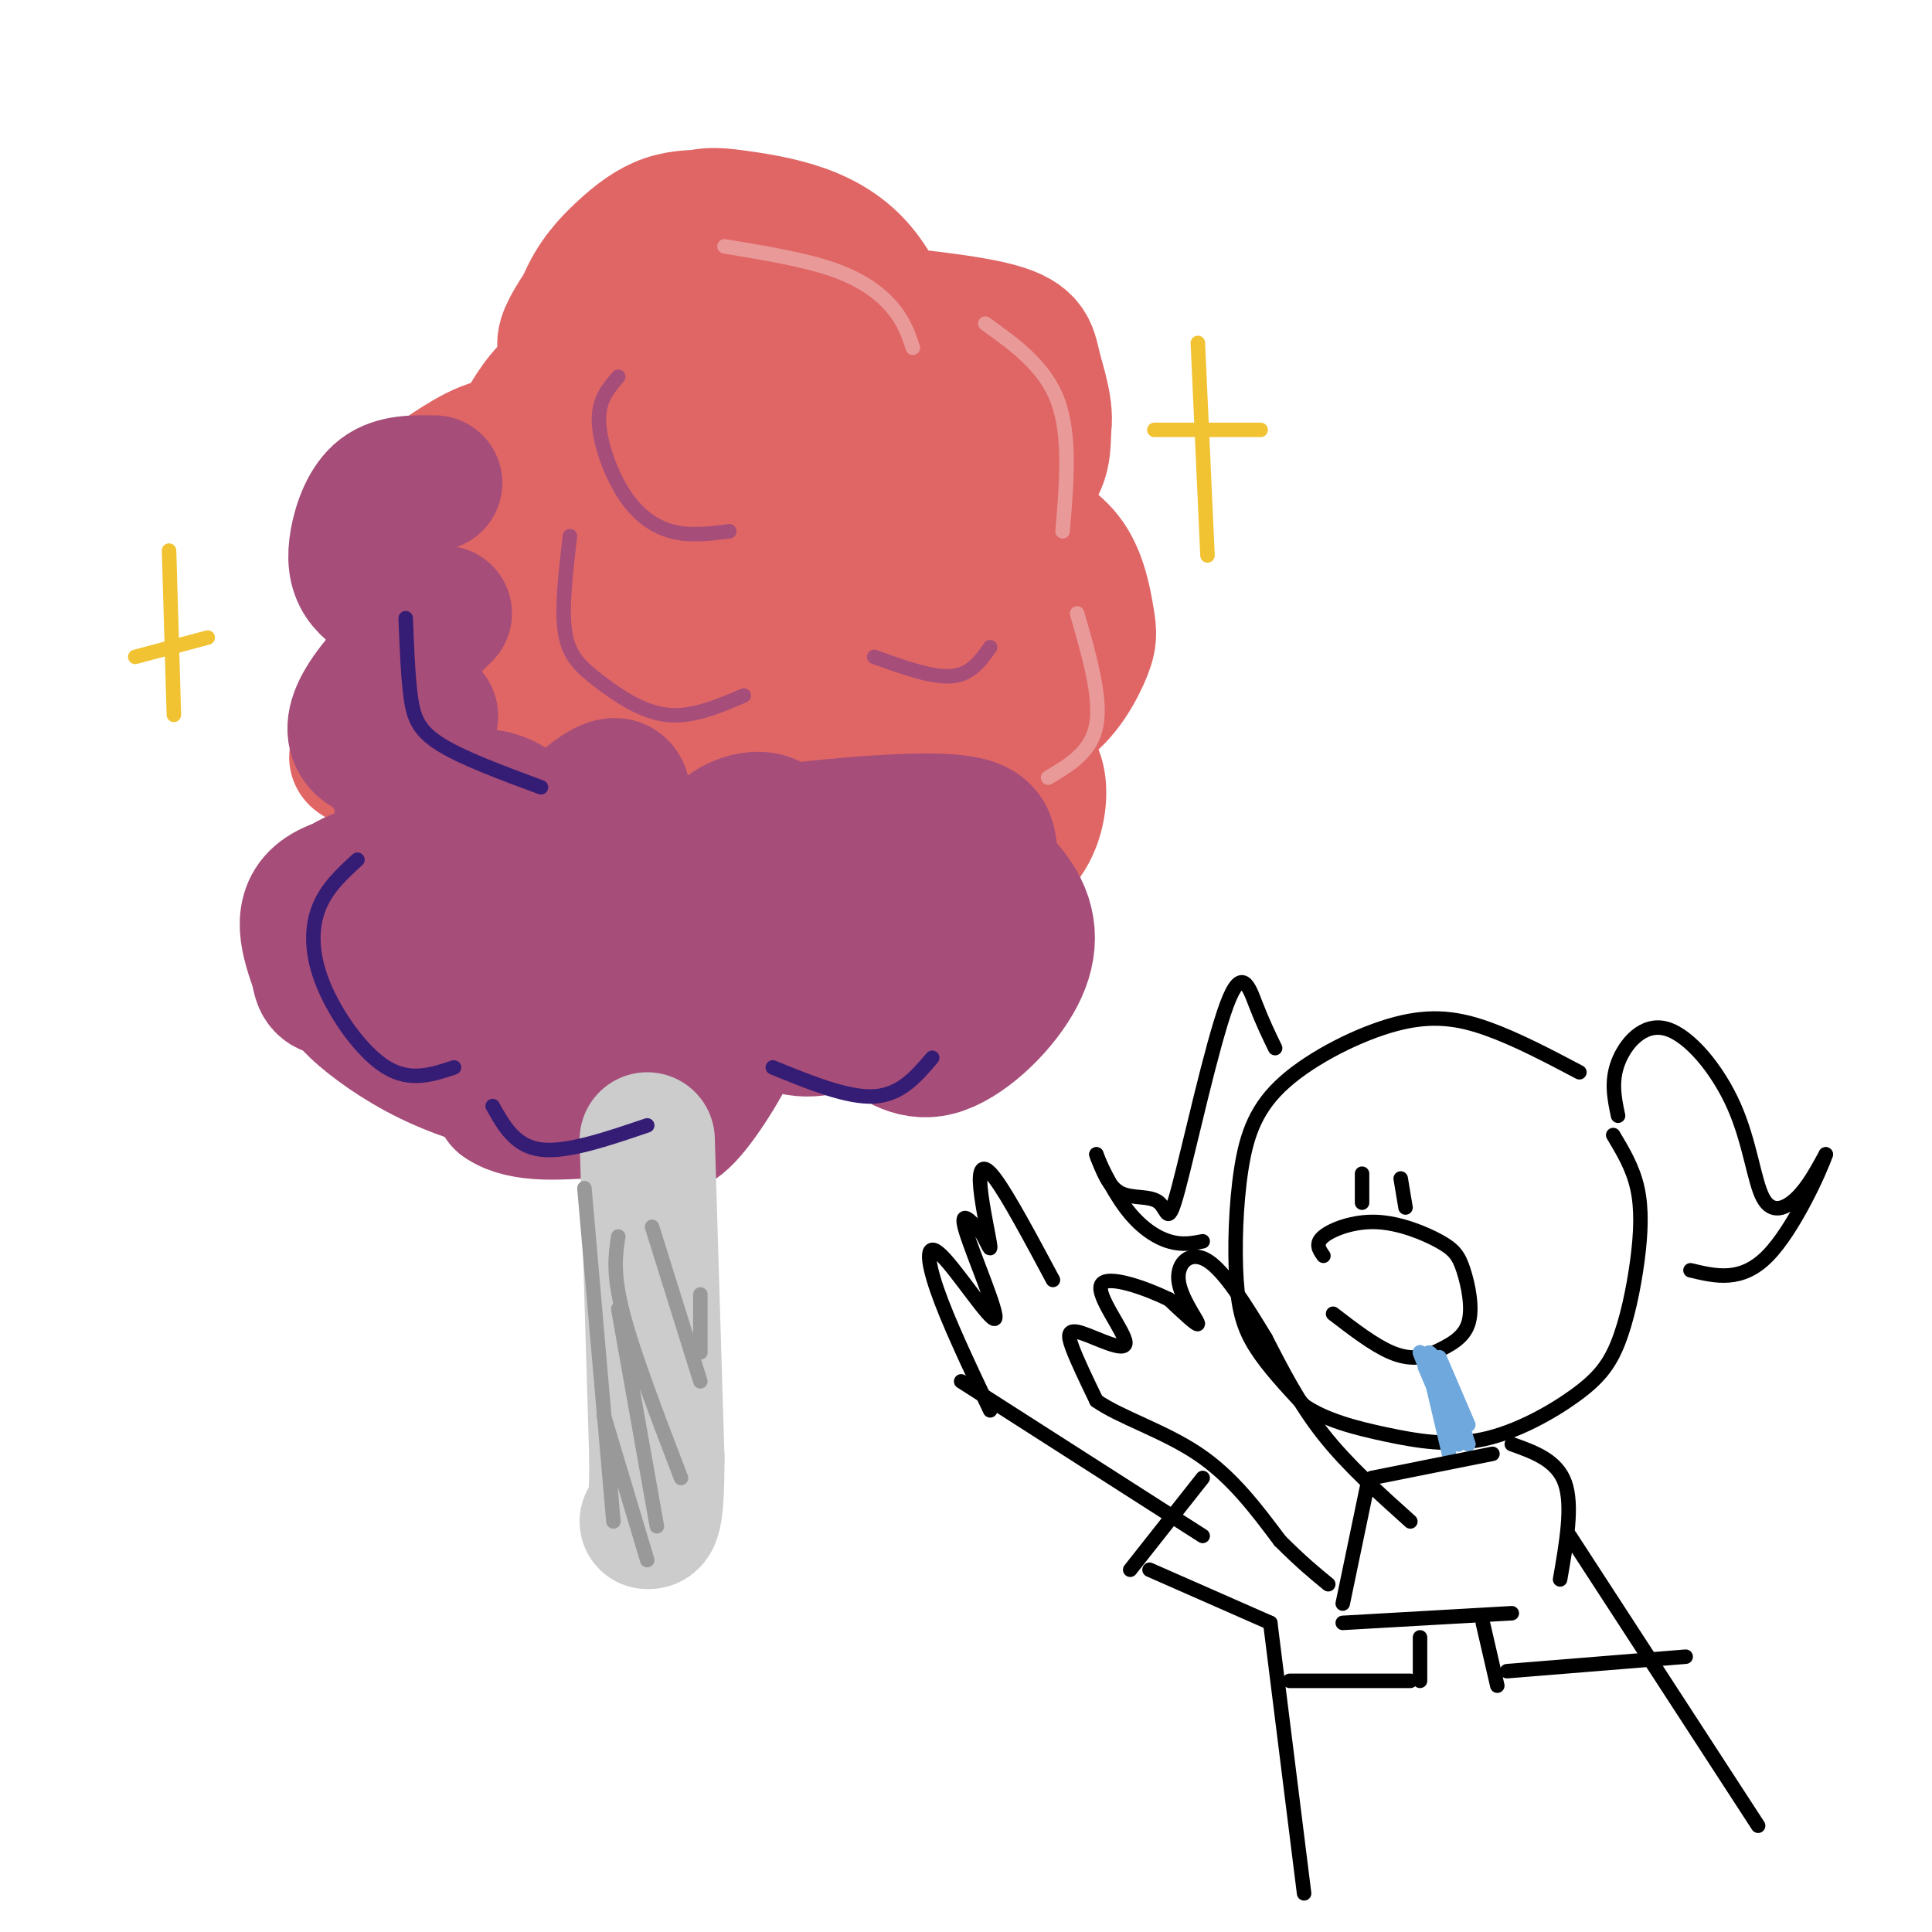 <svg viewBox='0 0 400 400' version='1.1' xmlns='http://www.w3.org/2000/svg' xmlns:xlink='http://www.w3.org/1999/xlink'><g fill='none' stroke='rgb(0,0,0)' stroke-width='3' stroke-linecap='round' stroke-linejoin='round'><path d='M327,222c-6.507,-3.429 -13.013,-6.859 -19,-9c-5.987,-2.141 -11.453,-2.994 -19,-1c-7.547,1.994 -17.174,6.835 -23,12c-5.826,5.165 -7.850,10.652 -9,18c-1.150,7.348 -1.425,16.555 -1,23c0.425,6.445 1.550,10.127 4,14c2.450,3.873 6.225,7.936 10,12'/><path d='M270,291c4.458,3.040 10.602,4.641 17,6c6.398,1.359 13.049,2.475 20,1c6.951,-1.475 14.202,-5.542 19,-9c4.798,-3.458 7.142,-6.308 9,-11c1.858,-4.692 3.231,-11.225 4,-17c0.769,-5.775 0.934,-10.793 0,-15c-0.934,-4.207 -2.967,-7.604 -5,-11'/><path d='M282,243c0.000,0.000 0.000,6.000 0,6'/><path d='M290,244c0.000,0.000 1.000,6.000 1,6'/><path d='M274,260c-0.887,-1.257 -1.774,-2.515 0,-4c1.774,-1.485 6.207,-3.199 11,-3c4.793,0.199 9.944,2.311 13,4c3.056,1.689 4.015,2.955 5,6c0.985,3.045 1.996,7.870 1,11c-0.996,3.130 -3.998,4.565 -7,6'/><path d='M297,280c-2.556,1.289 -5.444,1.511 -9,0c-3.556,-1.511 -7.778,-4.756 -12,-8'/><path d='M335,231c-0.744,-3.521 -1.488,-7.043 0,-11c1.488,-3.957 5.208,-8.350 10,-7c4.792,1.350 10.656,8.444 14,16c3.344,7.556 4.170,15.573 6,19c1.830,3.427 4.666,2.265 7,0c2.334,-2.265 4.167,-5.632 6,-9'/><path d='M378,239c-1.022,3.133 -6.578,15.467 -12,21c-5.422,5.533 -10.711,4.267 -16,3'/><path d='M264,217c-1.297,-2.676 -2.594,-5.352 -4,-9c-1.406,-3.648 -2.921,-8.268 -6,0c-3.079,8.268 -7.722,29.422 -10,38c-2.278,8.578 -2.190,4.579 -4,3c-1.810,-1.579 -5.517,-0.737 -8,-2c-2.483,-1.263 -3.741,-4.632 -5,-8'/><path d='M227,239c0.131,0.833 2.958,6.917 6,11c3.042,4.083 6.298,6.167 9,7c2.702,0.833 4.851,0.417 7,0'/><path d='M292,315c-6.500,-5.833 -13.000,-11.667 -18,-18c-5.000,-6.333 -8.500,-13.167 -12,-20'/><path d='M262,277c-4.128,-6.801 -8.447,-13.802 -12,-16c-3.553,-2.198 -6.341,0.408 -6,4c0.341,3.592 3.812,8.169 4,9c0.188,0.831 -2.906,-2.085 -6,-5'/><path d='M242,269c-4.536,-2.217 -12.876,-5.260 -14,-3c-1.124,2.260 4.967,9.822 5,12c0.033,2.178 -5.991,-1.029 -9,-2c-3.009,-0.971 -3.003,0.294 -2,3c1.003,2.706 3.001,6.853 5,11'/><path d='M227,290c4.689,3.356 13.911,6.244 21,11c7.089,4.756 12.044,11.378 17,18'/><path d='M265,319c4.500,4.500 7.250,6.750 10,9'/><path d='M205,292c-4.376,-9.236 -8.753,-18.472 -11,-25c-2.247,-6.528 -2.365,-10.348 1,-7c3.365,3.348 10.214,13.863 11,13c0.786,-0.863 -4.490,-13.104 -6,-18c-1.510,-4.896 0.745,-2.448 3,0'/><path d='M203,255c1.048,1.308 2.167,4.577 2,3c-0.167,-1.577 -1.622,-8.002 -2,-12c-0.378,-3.998 0.321,-5.571 3,-2c2.679,3.571 7.340,12.285 12,21'/></g>
<g fill='none' stroke='rgb(224,102,102)' stroke-width='28' stroke-linecap='round' stroke-linejoin='round'><path d='M148,45c-3.422,-0.038 -6.843,-0.077 -10,1c-3.157,1.077 -6.048,3.269 -9,6c-2.952,2.731 -5.965,6.001 -8,11c-2.035,4.999 -3.094,11.727 -3,16c0.094,4.273 1.339,6.093 3,9c1.661,2.907 3.738,6.902 11,10c7.262,3.098 19.710,5.297 30,1c10.290,-4.297 18.422,-15.092 22,-21c3.578,-5.908 2.604,-6.931 1,-10c-1.604,-3.069 -3.836,-8.184 -7,-12c-3.164,-3.816 -7.261,-6.332 -12,-8c-4.739,-1.668 -10.122,-2.488 -14,-3c-3.878,-0.512 -6.251,-0.718 -10,1c-3.749,1.718 -8.875,5.359 -14,9'/><path d='M128,55c-4.376,4.081 -8.314,9.785 -10,13c-1.686,3.215 -1.118,3.942 0,7c1.118,3.058 2.786,8.447 8,12c5.214,3.553 13.973,5.270 20,5c6.027,-0.270 9.320,-2.526 12,-6c2.680,-3.474 4.746,-8.166 6,-12c1.254,-3.834 1.695,-6.812 -1,-9c-2.695,-2.188 -8.528,-3.588 -12,-4c-3.472,-0.412 -4.584,0.165 -7,3c-2.416,2.835 -6.136,7.930 -8,11c-1.864,3.070 -1.870,4.117 -2,6c-0.130,1.883 -0.383,4.604 4,7c4.383,2.396 13.402,4.467 19,4c5.598,-0.467 7.776,-3.472 9,-7c1.224,-3.528 1.492,-7.579 -4,-10c-5.492,-2.421 -16.746,-3.210 -28,-4'/><path d='M134,71c-7.810,0.631 -13.334,4.207 -17,7c-3.666,2.793 -5.472,4.803 -9,11c-3.528,6.197 -8.776,16.581 -8,24c0.776,7.419 7.578,11.873 12,14c4.422,2.127 6.465,1.928 9,2c2.535,0.072 5.564,0.415 10,-1c4.436,-1.415 10.280,-4.588 13,-10c2.720,-5.412 2.315,-13.062 1,-17c-1.315,-3.938 -3.540,-4.165 -6,-5c-2.460,-0.835 -5.156,-2.278 -9,-3c-3.844,-0.722 -8.837,-0.722 -16,4c-7.163,4.722 -16.497,14.168 -21,22c-4.503,7.832 -4.175,14.052 -2,19c2.175,4.948 6.196,8.624 15,10c8.804,1.376 22.391,0.451 32,-3c9.609,-3.451 15.241,-9.429 19,-14c3.759,-4.571 5.645,-7.735 6,-11c0.355,-3.265 -0.823,-6.633 -2,-10'/><path d='M161,110c-2.455,-2.612 -7.591,-4.143 -13,-4c-5.409,0.143 -11.091,1.959 -14,5c-2.909,3.041 -3.044,7.306 1,13c4.044,5.694 12.266,12.817 17,16c4.734,3.183 5.981,2.425 10,2c4.019,-0.425 10.810,-0.515 17,-7c6.190,-6.485 11.780,-19.363 14,-25c2.220,-5.637 1.072,-4.033 0,-4c-1.072,0.033 -2.067,-1.504 -5,-1c-2.933,0.504 -7.805,3.049 -10,5c-2.195,1.951 -1.712,3.308 -2,5c-0.288,1.692 -1.348,3.720 -1,6c0.348,2.280 2.105,4.813 5,9c2.895,4.187 6.927,10.029 13,14c6.073,3.971 14.188,6.069 20,4c5.812,-2.069 9.321,-8.307 11,-12c1.679,-3.693 1.529,-4.840 1,-8c-0.529,-3.160 -1.437,-8.331 -4,-12c-2.563,-3.669 -6.782,-5.834 -11,-8'/><path d='M210,108c-7.236,-3.679 -19.827,-8.878 -28,-9c-8.173,-0.122 -11.930,4.832 -14,10c-2.070,5.168 -2.455,10.550 -2,14c0.455,3.450 1.749,4.967 5,7c3.251,2.033 8.459,4.580 15,6c6.541,1.420 14.416,1.712 19,-1c4.584,-2.712 5.877,-8.426 7,-12c1.123,-3.574 2.075,-5.006 -2,-9c-4.075,-3.994 -13.177,-10.550 -22,-14c-8.823,-3.450 -17.367,-3.795 -25,0c-7.633,3.795 -14.355,11.729 -21,19c-6.645,7.271 -13.211,13.879 -13,19c0.211,5.121 7.201,8.754 11,10c3.799,1.246 4.407,0.105 6,0c1.593,-0.105 4.169,0.827 7,-2c2.831,-2.827 5.915,-9.414 9,-16'/><path d='M162,130c1.660,-3.483 1.309,-4.190 0,-7c-1.309,-2.810 -3.576,-7.722 -11,-10c-7.424,-2.278 -20.004,-1.921 -29,1c-8.996,2.921 -14.409,8.408 -18,14c-3.591,5.592 -5.361,11.290 -6,15c-0.639,3.710 -0.148,5.433 0,8c0.148,2.567 -0.046,5.978 6,7c6.046,1.022 18.333,-0.346 25,-2c6.667,-1.654 7.713,-3.596 11,-8c3.287,-4.404 8.814,-11.272 11,-18c2.186,-6.728 1.032,-13.318 -1,-18c-2.032,-4.682 -4.942,-7.457 -12,-11c-7.058,-3.543 -18.265,-7.855 -26,-9c-7.735,-1.145 -11.998,0.878 -17,4c-5.002,3.122 -10.743,7.342 -13,12c-2.257,4.658 -1.031,9.754 0,13c1.031,3.246 1.866,4.642 9,6c7.134,1.358 20.567,2.679 34,4'/><path d='M125,131c10.957,-1.640 21.348,-7.741 27,-11c5.652,-3.259 6.565,-3.677 10,-8c3.435,-4.323 9.394,-12.552 12,-18c2.606,-5.448 1.860,-8.113 2,-10c0.140,-1.887 1.165,-2.994 0,-4c-1.165,-1.006 -4.519,-1.911 -8,-1c-3.481,0.911 -7.087,3.639 -9,6c-1.913,2.361 -2.132,4.354 -3,8c-0.868,3.646 -2.387,8.945 3,13c5.387,4.055 17.678,6.867 24,8c6.322,1.133 6.675,0.587 11,-2c4.325,-2.587 12.623,-7.216 17,-11c4.377,-3.784 4.832,-6.723 5,-10c0.168,-3.277 0.049,-6.894 -2,-11c-2.049,-4.106 -6.030,-8.703 -11,-11c-4.970,-2.297 -10.931,-2.295 -15,-2c-4.069,0.295 -6.245,0.883 -6,5c0.245,4.117 2.912,11.762 6,17c3.088,5.238 6.597,8.068 10,9c3.403,0.932 6.702,-0.034 10,-1'/><path d='M208,97c3.467,-1.291 7.135,-4.018 8,-8c0.865,-3.982 -1.073,-9.217 -2,-13c-0.927,-3.783 -0.842,-6.112 -9,-8c-8.158,-1.888 -24.560,-3.334 -33,-4c-8.440,-0.666 -8.919,-0.554 -13,6c-4.081,6.554 -11.765,19.548 -15,26c-3.235,6.452 -2.022,6.362 2,9c4.022,2.638 10.851,8.004 13,8c2.149,-0.004 -0.384,-5.379 -5,-9c-4.616,-3.621 -11.316,-5.488 -18,-5c-6.684,0.488 -13.354,3.332 -20,10c-6.646,6.668 -13.270,17.160 -17,27c-3.730,9.840 -4.567,19.029 -5,24c-0.433,4.971 -0.463,5.723 1,8c1.463,2.277 4.418,6.079 9,8c4.582,1.921 10.791,1.960 17,2'/><path d='M121,178c5.098,-1.391 9.343,-5.868 13,-13c3.657,-7.132 6.726,-16.919 5,-21c-1.726,-4.081 -8.248,-2.456 -14,0c-5.752,2.456 -10.736,5.743 -15,10c-4.264,4.257 -7.809,9.484 -9,13c-1.191,3.516 -0.030,5.322 4,8c4.030,2.678 10.928,6.229 16,8c5.072,1.771 8.317,1.761 13,1c4.683,-0.761 10.804,-2.274 16,-6c5.196,-3.726 9.466,-9.663 12,-16c2.534,-6.337 3.332,-13.072 3,-18c-0.332,-4.928 -1.795,-8.050 -6,-8c-4.205,0.050 -11.152,3.270 -15,9c-3.848,5.730 -4.599,13.969 -5,18c-0.401,4.031 -0.454,3.855 3,7c3.454,3.145 10.415,9.613 16,12c5.585,2.387 9.792,0.694 14,-1'/><path d='M172,181c4.148,-4.125 7.517,-13.938 9,-19c1.483,-5.062 1.078,-5.374 0,-8c-1.078,-2.626 -2.830,-7.568 -5,-10c-2.170,-2.432 -4.758,-2.356 -8,0c-3.242,2.356 -7.138,6.993 -9,13c-1.862,6.007 -1.690,13.386 1,20c2.690,6.614 7.896,12.463 14,14c6.104,1.537 13.104,-1.239 18,-4c4.896,-2.761 7.688,-5.508 10,-10c2.312,-4.492 4.144,-10.731 4,-16c-0.144,-5.269 -2.266,-9.570 -4,-12c-1.734,-2.430 -3.082,-2.990 -8,-3c-4.918,-0.010 -13.408,0.531 -18,5c-4.592,4.469 -5.286,12.866 -4,19c1.286,6.134 4.551,10.005 9,12c4.449,1.995 10.082,2.114 14,0c3.918,-2.114 6.119,-6.461 7,-10c0.881,-3.539 0.440,-6.269 0,-9'/><path d='M202,163c-0.030,-3.083 -0.104,-6.291 -1,-9c-0.896,-2.709 -2.615,-4.919 -6,-8c-3.385,-3.081 -8.437,-7.034 -16,-10c-7.563,-2.966 -17.636,-4.945 -30,-5c-12.364,-0.055 -27.018,1.814 -40,5c-12.982,3.186 -24.293,7.691 -29,12c-4.707,4.309 -2.810,8.424 -4,9c-1.190,0.576 -5.466,-2.387 3,3c8.466,5.387 29.676,19.123 38,22c8.324,2.877 3.764,-5.104 2,-12c-1.764,-6.896 -0.732,-12.707 -5,-16c-4.268,-3.293 -13.835,-4.068 -20,-5c-6.165,-0.932 -8.929,-2.020 -6,8c2.929,10.020 11.551,31.149 18,40c6.449,8.851 10.724,5.426 15,2'/><path d='M121,199c6.554,-1.186 15.439,-5.149 21,-8c5.561,-2.851 7.799,-4.588 9,-11c1.201,-6.412 1.364,-17.498 1,-19c-0.364,-1.502 -1.254,6.581 -1,11c0.254,4.419 1.652,5.174 5,8c3.348,2.826 8.647,7.722 12,10c3.353,2.278 4.759,1.939 8,1c3.241,-0.939 8.315,-2.479 12,-8c3.685,-5.521 5.981,-15.022 7,-22c1.019,-6.978 0.762,-11.433 -1,-9c-1.762,2.433 -5.030,11.754 -5,18c0.030,6.246 3.359,9.416 8,10c4.641,0.584 10.596,-1.420 14,-5c3.404,-3.580 4.258,-8.737 4,-12c-0.258,-3.263 -1.629,-4.631 -3,-6'/></g>
<g fill='none' stroke='rgb(166,77,121)' stroke-width='28' stroke-linecap='round' stroke-linejoin='round'><path d='M97,165c-2.269,0.011 -4.539,0.023 -7,2c-2.461,1.977 -5.114,5.920 -8,10c-2.886,4.080 -6.006,8.299 -2,13c4.006,4.701 15.139,9.886 21,12c5.861,2.114 6.450,1.158 8,-1c1.550,-2.158 4.059,-5.519 5,-10c0.941,-4.481 0.313,-10.083 -1,-14c-1.313,-3.917 -3.312,-6.151 -5,-8c-1.688,-1.849 -3.065,-3.315 -7,-4c-3.935,-0.685 -10.428,-0.590 -14,1c-3.572,1.590 -4.221,4.675 -5,10c-0.779,5.325 -1.687,12.891 0,19c1.687,6.109 5.968,10.761 10,13c4.032,2.239 7.816,2.064 13,1c5.184,-1.064 11.767,-3.018 16,-10c4.233,-6.982 6.117,-18.991 8,-31'/><path d='M129,168c0.682,-6.202 -1.612,-6.208 -5,-4c-3.388,2.208 -7.869,6.628 -10,10c-2.131,3.372 -1.911,5.695 0,11c1.911,5.305 5.511,13.592 11,17c5.489,3.408 12.865,1.936 17,1c4.135,-0.936 5.030,-1.335 8,-6c2.970,-4.665 8.016,-13.597 10,-19c1.984,-5.403 0.906,-7.276 -1,-8c-1.906,-0.724 -4.639,-0.297 -7,1c-2.361,1.297 -4.348,3.464 -6,8c-1.652,4.536 -2.968,11.442 0,18c2.968,6.558 10.220,12.768 16,15c5.780,2.232 10.087,0.487 14,-2c3.913,-2.487 7.430,-5.714 9,-10c1.570,-4.286 1.191,-9.629 1,-13c-0.191,-3.371 -0.196,-4.770 -2,-7c-1.804,-2.230 -5.409,-5.293 -8,-6c-2.591,-0.707 -4.169,0.941 -5,3c-0.831,2.059 -0.916,4.530 -1,7'/><path d='M170,184c0.970,5.751 3.894,16.629 6,22c2.106,5.371 3.392,5.236 6,7c2.608,1.764 6.538,5.427 12,4c5.462,-1.427 12.456,-7.944 16,-14c3.544,-6.056 3.638,-11.652 0,-17c-3.638,-5.348 -11.008,-10.450 -16,-12c-4.992,-1.550 -7.608,0.451 -9,4c-1.392,3.549 -1.561,8.645 1,13c2.561,4.355 7.853,7.967 12,8c4.147,0.033 7.150,-3.515 8,-8c0.850,-4.485 -0.452,-9.909 -1,-14c-0.548,-4.091 -0.343,-6.849 -12,-7c-11.657,-0.151 -35.177,2.306 -49,5c-13.823,2.694 -17.949,5.627 -23,10c-5.051,4.373 -11.025,10.187 -17,16'/><path d='M104,201c-4.440,3.829 -7.038,5.402 -5,7c2.038,1.598 8.714,3.220 13,4c4.286,0.780 6.182,0.717 10,0c3.818,-0.717 9.559,-2.090 12,-6c2.441,-3.910 1.583,-10.359 -2,-15c-3.583,-4.641 -9.892,-7.475 -14,-9c-4.108,-1.525 -6.017,-1.742 -11,-2c-4.983,-0.258 -13.041,-0.557 -18,0c-4.959,0.557 -6.821,1.970 -8,3c-1.179,1.030 -1.677,1.675 -3,6c-1.323,4.325 -3.472,12.328 1,16c4.472,3.672 15.566,3.011 21,0c5.434,-3.011 5.209,-8.374 4,-13c-1.209,-4.626 -3.402,-8.515 -11,-10c-7.598,-1.485 -20.599,-0.567 -26,3c-5.401,3.567 -3.200,9.784 -1,16'/><path d='M66,201c0.307,3.324 1.576,3.633 4,4c2.424,0.367 6.003,0.793 10,0c3.997,-0.793 8.410,-2.805 11,-5c2.590,-2.195 3.355,-4.573 3,-8c-0.355,-3.427 -1.832,-7.903 -6,-10c-4.168,-2.097 -11.029,-1.816 -15,0c-3.971,1.816 -5.054,5.168 -5,9c0.054,3.832 1.246,8.144 2,11c0.754,2.856 1.072,4.256 4,7c2.928,2.744 8.467,6.831 15,10c6.533,3.169 14.061,5.418 19,6c4.939,0.582 7.291,-0.504 9,-2c1.709,-1.496 2.776,-3.404 3,-6c0.224,-2.596 -0.393,-5.881 -2,-8c-1.607,-2.119 -4.202,-3.070 -8,-3c-3.798,0.070 -8.799,1.163 -10,5c-1.201,3.837 1.400,10.419 4,17'/><path d='M104,228c4.205,3.045 12.717,2.159 17,2c4.283,-0.159 4.335,0.410 7,-3c2.665,-3.410 7.941,-10.800 8,-15c0.059,-4.200 -5.099,-5.210 -9,-4c-3.901,1.210 -6.546,4.641 -5,9c1.546,4.359 7.285,9.646 11,13c3.715,3.354 5.408,4.775 9,1c3.592,-3.775 9.082,-12.747 11,-18c1.918,-5.253 0.262,-6.787 -1,-7c-1.262,-0.213 -2.131,0.893 -3,2'/><path d='M95,171c-2.031,0.984 -4.062,1.968 -7,-1c-2.938,-2.968 -6.782,-9.890 -9,-13c-2.218,-3.110 -2.811,-2.410 0,-4c2.811,-1.590 9.027,-5.470 10,-5c0.973,0.470 -3.296,5.291 -7,7c-3.704,1.709 -6.843,0.306 -8,-2c-1.157,-2.306 -0.330,-5.516 3,-10c3.330,-4.484 9.165,-10.242 15,-16'/><path d='M81,125c-2.339,-1.494 -4.679,-2.988 -6,-5c-1.321,-2.012 -1.625,-4.542 -1,-8c0.625,-3.458 2.179,-7.845 5,-10c2.821,-2.155 6.911,-2.077 11,-2'/></g>
<g fill='none' stroke='rgb(204,204,204)' stroke-width='28' stroke-linecap='round' stroke-linejoin='round'><path d='M134,236c0.000,0.000 2.000,66.000 2,66'/><path d='M136,302c0.000,13.167 -1.000,13.083 -2,13'/></g>
<g fill='none' stroke='rgb(53,28,117)' stroke-width='3' stroke-linecap='round' stroke-linejoin='round'><path d='M74,178c-3.190,2.923 -6.381,5.845 -8,10c-1.619,4.155 -1.667,9.542 1,16c2.667,6.458 8.048,13.988 13,17c4.952,3.012 9.476,1.506 14,0'/><path d='M102,229c2.333,4.167 4.667,8.333 10,9c5.333,0.667 13.667,-2.167 22,-5'/><path d='M160,221c7.750,3.167 15.500,6.333 21,6c5.500,-0.333 8.750,-4.167 12,-8'/><path d='M84,128c0.222,5.844 0.444,11.689 1,16c0.556,4.311 1.444,7.089 6,10c4.556,2.911 12.778,5.956 21,9'/></g>
<g fill='none' stroke='rgb(166,77,121)' stroke-width='3' stroke-linecap='round' stroke-linejoin='round'><path d='M118,111c-0.893,7.554 -1.786,15.107 -1,20c0.786,4.893 3.250,7.125 7,10c3.750,2.875 8.786,6.393 14,7c5.214,0.607 10.607,-1.696 16,-4'/><path d='M181,136c6.000,2.167 12.000,4.333 16,4c4.000,-0.333 6.000,-3.167 8,-6'/><path d='M128,78c-2.030,2.345 -4.060,4.690 -4,9c0.060,4.310 2.208,10.583 5,15c2.792,4.417 6.226,6.976 10,8c3.774,1.024 7.887,0.512 12,0'/></g>
<g fill='none' stroke='rgb(241,194,50)' stroke-width='3' stroke-linecap='round' stroke-linejoin='round'><path d='M248,71c0.000,0.000 2.000,44.000 2,44'/><path d='M239,89c0.000,0.000 22.000,0.000 22,0'/><path d='M35,114c0.000,0.000 1.000,34.000 1,34'/><path d='M28,136c0.000,0.000 15.000,-4.000 15,-4'/></g>
<g fill='none' stroke='rgb(153,153,153)' stroke-width='3' stroke-linecap='round' stroke-linejoin='round'><path d='M121,246c0.000,0.000 6.000,69.000 6,69'/><path d='M125,293c0.000,0.000 9.000,30.000 9,30'/><path d='M128,271c0.000,0.000 8.000,45.000 8,45'/><path d='M128,256c-0.583,3.833 -1.167,7.667 1,16c2.167,8.333 7.083,21.167 12,34'/><path d='M135,254c0.000,0.000 10.000,32.000 10,32'/><path d='M145,268c0.000,0.000 0.000,12.000 0,12'/></g>
<g fill='none' stroke='rgb(234,153,153)' stroke-width='3' stroke-linecap='round' stroke-linejoin='round'><path d='M150,51c8.467,1.400 16.933,2.800 23,5c6.067,2.200 9.733,5.200 12,8c2.267,2.800 3.133,5.400 4,8'/><path d='M204,67c6.167,4.417 12.333,8.833 15,16c2.667,7.167 1.833,17.083 1,27'/><path d='M223,127c2.500,8.667 5.000,17.333 4,23c-1.000,5.667 -5.500,8.333 -10,11'/></g>
<g fill='none' stroke='rgb(111,168,220)' stroke-width='3' stroke-linecap='round' stroke-linejoin='round'><path d='M296,284c0.000,0.000 4.000,17.000 4,17'/><path d='M298,281c0.000,0.000 6.000,14.000 6,14'/><path d='M295,283c3.696,8.690 7.393,17.381 7,16c-0.393,-1.381 -4.875,-12.833 -6,-17c-1.125,-4.167 1.107,-1.048 3,3c1.893,4.048 3.446,9.024 5,14'/><path d='M304,299c-0.833,-0.833 -5.417,-9.917 -10,-19'/><path d='M294,280c-0.333,-0.167 3.833,8.917 8,18'/></g>
<g fill='none' stroke='rgb(0,0,0)' stroke-width='3' stroke-linecap='round' stroke-linejoin='round'><path d='M309,301c0.000,0.000 -25.000,5.000 -25,5'/><path d='M283,308c0.000,0.000 -5.000,24.000 -5,24'/><path d='M278,336c0.000,0.000 35.000,-2.000 35,-2'/><path d='M313,299c4.667,1.667 9.333,3.333 11,8c1.667,4.667 0.333,12.333 -1,20'/><path d='M325,318c0.000,0.000 39.000,60.000 39,60'/><path d='M199,286c0.000,0.000 50.000,32.000 50,32'/><path d='M249,306c0.000,0.000 -15.000,19.000 -15,19'/><path d='M238,325c0.000,0.000 25.000,11.000 25,11'/><path d='M263,336c0.000,0.000 7.000,56.000 7,56'/><path d='M267,348c0.000,0.000 25.000,0.000 25,0'/><path d='M294,348c0.000,0.000 0.000,-9.000 0,-9'/><path d='M307,336c0.000,0.000 3.000,13.000 3,13'/><path d='M312,346c0.000,0.000 37.000,-3.000 37,-3'/></g>
</svg>